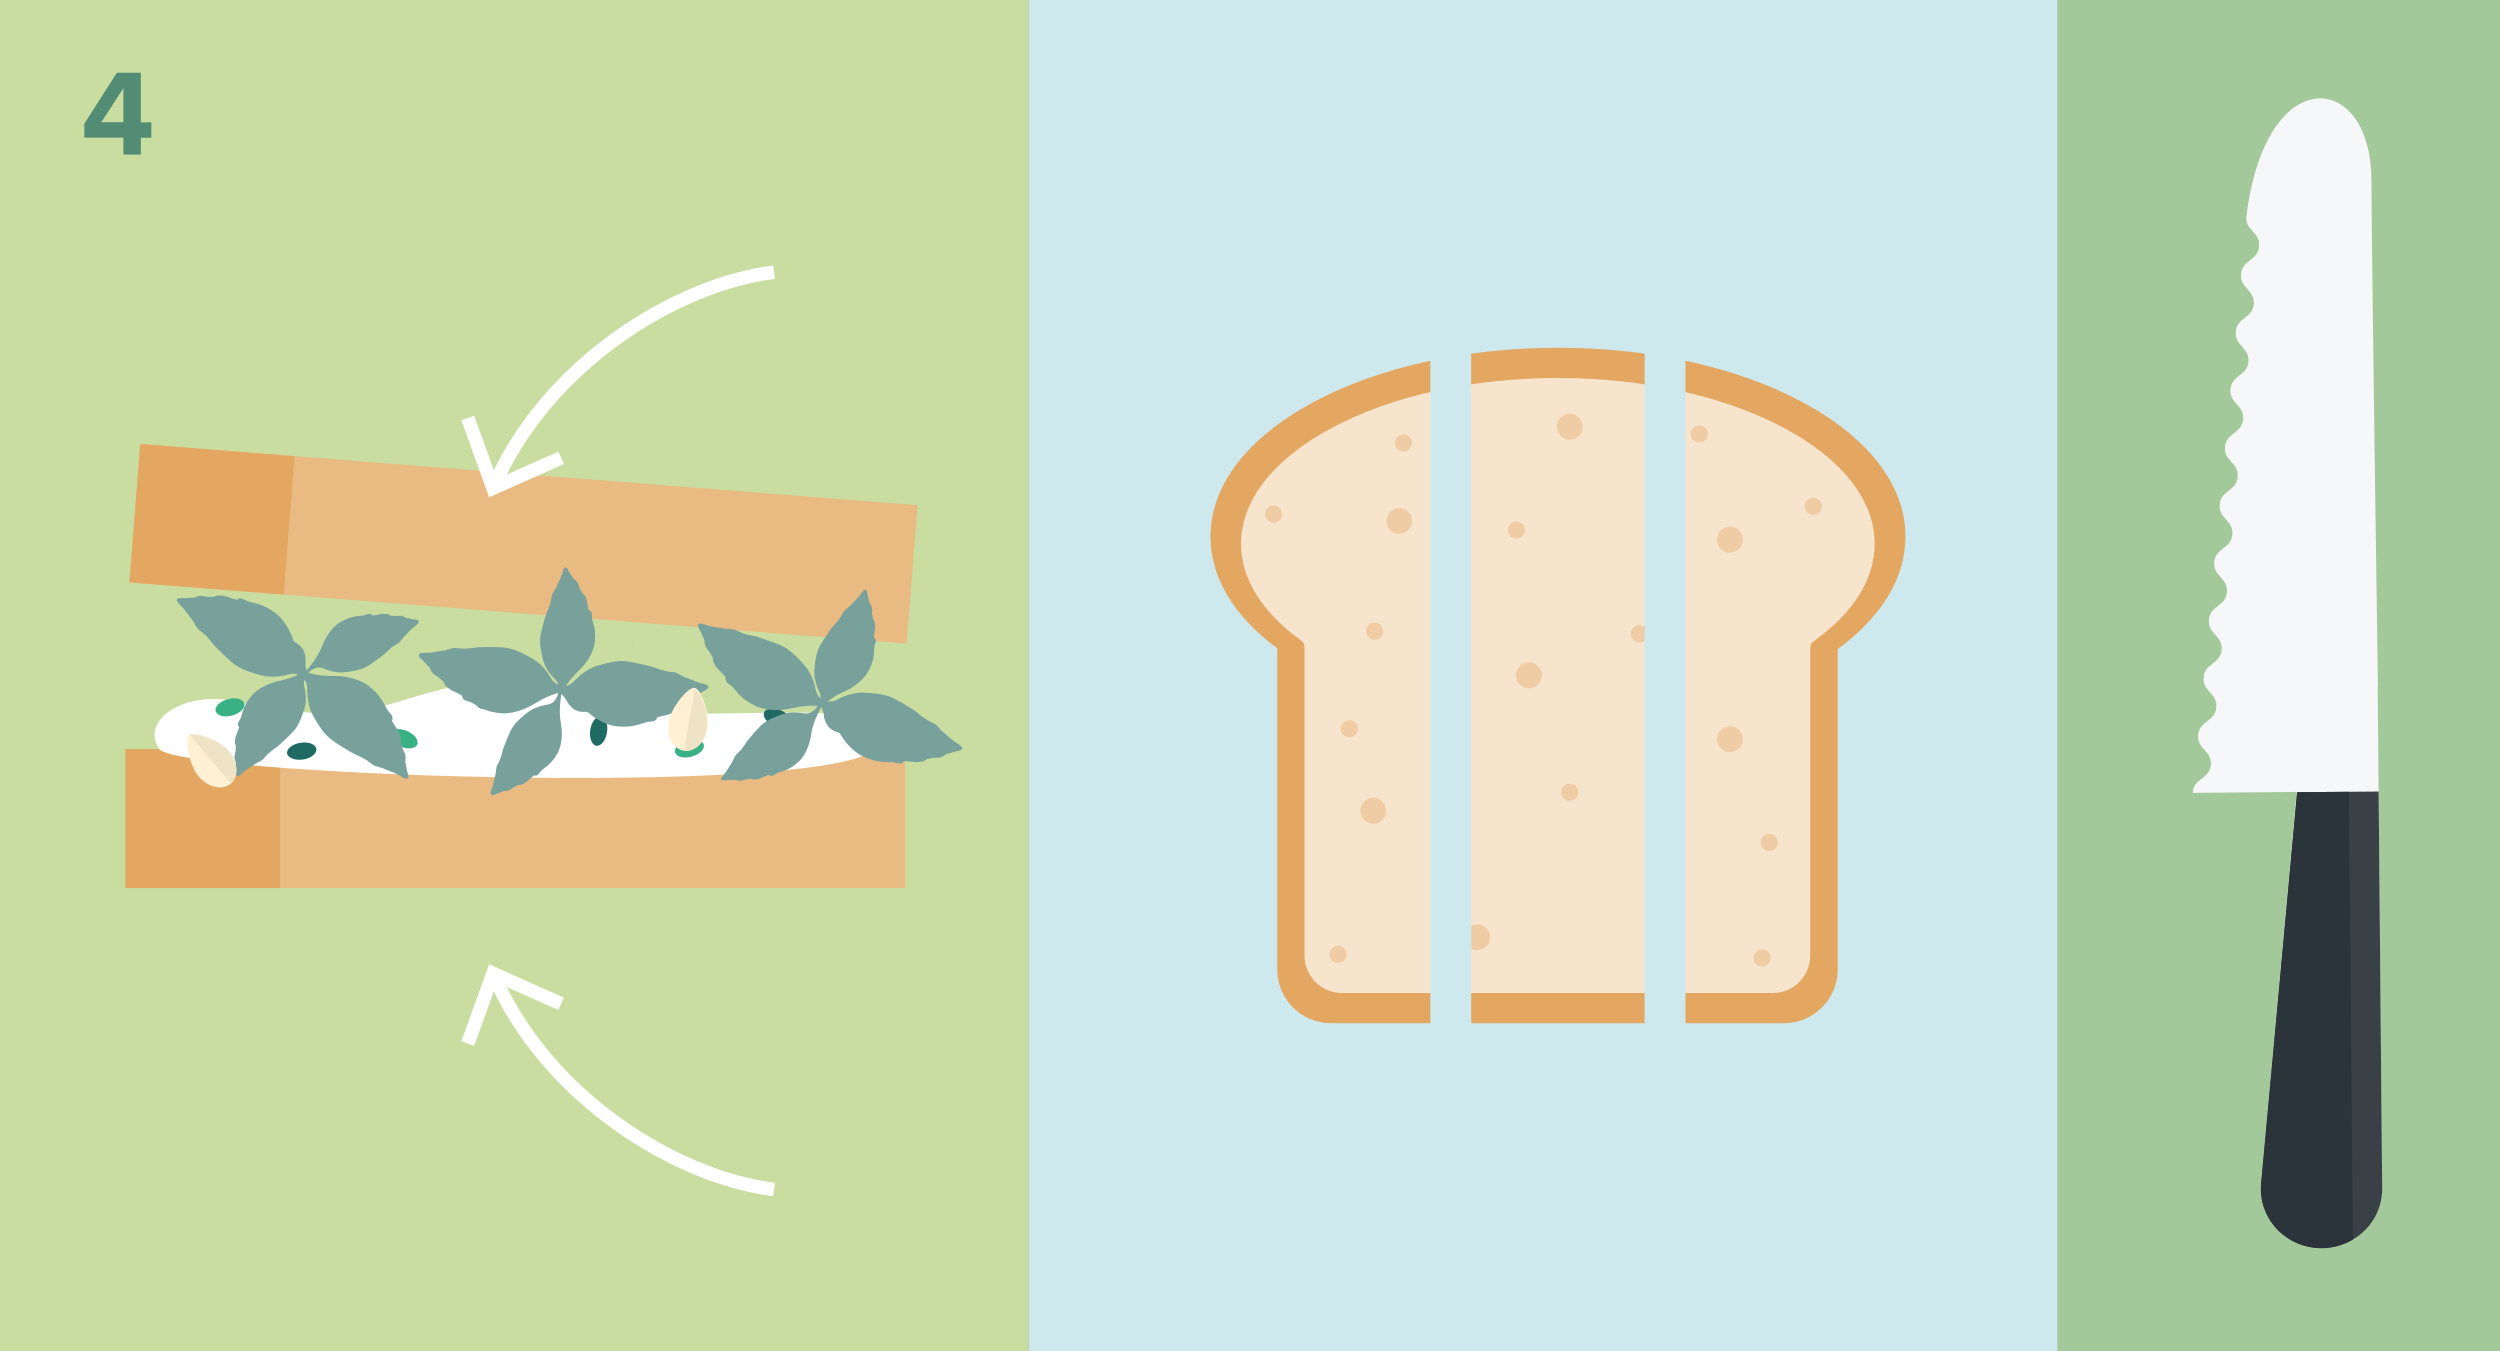 <?xml version="1.0" encoding="UTF-8"?> <svg xmlns="http://www.w3.org/2000/svg" id="Ebene_1" viewBox="0 0 183.54 99.21"><rect x="0" y="0" width="183.54" height="99.21" fill="#808080" stroke="none"/><defs><style> .cls-1 { fill: #39b184; } .cls-2 { fill: #e9ba82; } .cls-3 { fill: none; stroke: #cee9ee; stroke-miterlimit: 10; stroke-width: 3px; } .cls-4 { fill: #fff; } .cls-5 { fill: #f7e4cd; } .cls-6 { fill: #cee9ee; } .cls-7 { opacity: .7; } .cls-8 { fill: #394147; } .cls-9 { fill: #a3c99a; } .cls-10 { fill: #efcca4; } .cls-11 { fill: #2a343a; } .cls-12 { fill: #e6c398; } .cls-13 { fill: #fff0d4; } .cls-14 { fill: #79a19c; } .cls-15 { fill: #f6f7f8; } .cls-16 { fill: #1f6a63; } .cls-17 { fill: #e3a761; } .cls-18 { fill: #c8dd9f; } .cls-19 { fill: #efe3c5; } </style></defs><rect class="cls-18" width="75.53" height="99.21"></rect><rect class="cls-9" x="151.06" width="32.48" height="99.21"></rect><rect class="cls-6" x="75.53" width="75.53" height="99.21"></rect><g class="cls-7"><path class="cls-16" d="M9.06,11.34v-1.24h-2.87v-1.01l2.39-3.75h1.76v3.64h.77v1.13h-.77v1.24h-1.28ZM9.06,6.47l-1.62,2.5h1.62v-2.5Z"></path></g><rect class="cls-2" x="33.33" y="11.31" width="10.19" height="57.24" transform="translate(-4.39 75.1) rotate(-85.5)"></rect><rect class="cls-17" x="10.46" y="32.45" width="10.19" height="11.36" transform="translate(-23.67 50.64) rotate(-85.5)"></rect><rect class="cls-2" x="9.21" y="55" width="57.24" height="10.2"></rect><rect class="cls-17" x="9.21" y="55" width="11.36" height="10.2"></rect><path class="cls-4" d="M11.71,54.99c-1.42-1.98,1.56-4.25,5.39-3.54,3.83.71,7.23,1.56,11.9.14,4.68-1.42,8.07-2.51,14.03-.28,7.23,2.69,21.82-1.06,21.54,3.2-.28,4.25-51.44,2.47-52.86.49"></path><path class="cls-16" d="M43.33,53.61c.08-.59.43-1.05.77-1.02.34.03.55.54.47,1.14-.08.6-.43,1.05-.77,1.02-.34-.03-.55-.54-.47-1.14"></path><path class="cls-1" d="M29.43,54.82c-.56-.22-.92-.67-.8-.99.11-.32.66-.4,1.21-.18.56.22.92.67.8.99-.11.32-.66.4-1.21.18"></path><path class="cls-16" d="M22.29,55.75c-.59.1-1.13-.08-1.21-.42-.07-.33.35-.69.94-.79.59-.11,1.13.08,1.2.42.07.33-.35.69-.94.8"></path><path class="cls-16" d="M56.89,53.31c-.56-.22-.92-.67-.8-.99.11-.32.66-.4,1.21-.18.56.22.92.67.8.99-.11.32-.66.4-1.21.18"></path><path class="cls-16" d="M36.21,52c-.58.17-1.13.04-1.24-.29-.11-.32.27-.72.85-.89.58-.17,1.13-.04,1.24.29.11.32-.27.72-.85.89"></path><path class="cls-1" d="M38.67,56.02c-.55-.23-.9-.68-.78-1.01.12-.32.67-.39,1.22-.16.55.23.9.68.78,1.01-.12.32-.67.39-1.22.16"></path><path class="cls-1" d="M17.08,52.52c-.58.17-1.13.04-1.24-.29-.11-.32.27-.72.85-.89.58-.17,1.13-.04,1.24.29.11.32-.27.72-.85.89"></path><path class="cls-1" d="M50.81,55.54c-.58.17-1.13.04-1.24-.29-.11-.32.27-.72.85-.89.58-.17,1.13-.04,1.24.29.11.32-.27.72-.85.89"></path><path class="cls-4" d="M36.66,36.03l-.92-.39c3.97-9.32,13.8-15.28,21.03-16.15l.12.99c-6.96.84-16.41,6.57-20.23,15.55Z"></path><polygon class="cls-4" points="35.91 36.51 33.87 30.86 34.81 30.52 36.49 35.16 40.99 33.15 41.4 34.07 35.91 36.51"></polygon><path class="cls-4" d="M56.77,87.82c-7.23-.87-17.06-6.83-21.03-16.15l.92-.39c3.82,8.98,13.28,14.71,20.23,15.55l-.12.99Z"></path><polygon class="cls-4" points="34.81 76.78 33.87 76.44 35.91 70.8 41.4 73.24 40.99 74.15 36.49 72.15 34.81 76.78"></polygon><path class="cls-17" d="M132.29,29.5c-4.79-2.56-11.16-3.97-17.91-3.97s-13.12,1.41-17.91,3.97c-4.9,2.62-7.6,6.13-7.6,9.9,0,2.99,1.69,5.82,4.9,8.2v23.57c0,2.18,1.77,3.95,3.95,3.95h33.25c2.18,0,3.95-1.77,3.95-3.95v-23.52c3.25-2.39,4.97-5.24,4.97-8.25,0-3.77-2.7-7.28-7.6-9.9"></path><path class="cls-5" d="M137.63,39.93c0,2.59-1.56,5.08-4.52,7.18-.13.1-.21.25-.21.41v22.63c0,1.52-1.23,2.75-2.75,2.75h-31.63c-1.52,0-2.75-1.23-2.75-2.75v-22.68c0-.16-.08-.31-.21-.41-2.91-2.1-4.45-4.57-4.45-7.14,0-3.19,2.38-6.22,6.69-8.52,4.41-2.36,10.3-3.65,16.57-3.65s12.15,1.3,16.57,3.65c4.32,2.3,6.69,5.33,6.69,8.52"></path><path class="cls-10" d="M102.73,39.2c-.06,0-.12,0-.19-.02s-.12-.03-.18-.05c-.06-.02-.11-.05-.16-.09-.05-.04-.1-.08-.14-.12-.04-.04-.08-.09-.12-.14-.04-.05-.06-.11-.09-.16-.02-.06-.04-.12-.05-.18-.01-.06-.02-.12-.02-.18s0-.12.02-.19c.01-.06.03-.12.05-.18.02-.06.05-.11.09-.16.03-.05.07-.1.12-.14.04-.04.09-.08.14-.12.05-.03.11-.06.16-.09.06-.02.12-.04.18-.06.31-.06.64.04.86.26.04.04.08.09.12.14.03.05.06.11.09.16.02.06.04.12.05.18.01.06.02.12.02.19s0,.12-.02.18c-.01.06-.03.12-.05.18-.02.06-.05.11-.09.16s-.08.1-.12.14c-.18.18-.42.28-.67.28"></path><path class="cls-10" d="M122.05,66.78c-.25,0-.5-.1-.67-.28-.18-.18-.28-.42-.28-.67s.1-.5.28-.67c.18-.18.42-.28.67-.28s.5.1.67.28c.04.04.08.09.12.15s.06.11.09.16c.02.06.04.12.05.18.01.06.02.12.02.19s0,.12-.02.18c-.01.06-.03.12-.05.18-.02.06-.05.11-.09.16s-.08.1-.12.14c-.18.18-.42.28-.67.28"></path><path class="cls-10" d="M100.82,60.48c-.06,0-.12,0-.19-.02-.06-.01-.12-.03-.18-.05-.06-.02-.11-.05-.16-.09s-.1-.07-.14-.12c-.04-.04-.08-.09-.12-.14-.03-.05-.06-.11-.09-.16-.02-.06-.04-.12-.05-.18-.01-.06-.02-.12-.02-.19s0-.12.02-.19c.01-.06.03-.12.05-.18.02-.06.05-.11.09-.17.04-.05.08-.1.12-.14.04-.04.09-.08.14-.12.05-.04.11-.06.16-.09.06-.02.12-.04.18-.06.12-.02.25-.02.37,0,.06.01.12.03.18.06.06.02.11.05.16.09.05.03.1.07.14.12.04.04.08.09.12.14.03.05.06.11.09.17.02.06.04.12.05.18.01.06.02.12.02.19s0,.12-.02.19c-.01.06-.03.12-.05.18-.02.06-.05.11-.09.16-.03.05-.07.1-.12.14-.04.04-.09.08-.14.12-.05.04-.11.06-.16.09-.06.02-.12.04-.18.05-.06.01-.12.02-.18.02"></path><path class="cls-10" d="M112.26,50.53c-.06,0-.12,0-.19-.02s-.12-.03-.18-.05c-.06-.02-.11-.05-.17-.09-.05-.04-.1-.08-.14-.12-.04-.04-.08-.09-.12-.14s-.06-.11-.09-.16c-.02-.06-.04-.12-.05-.18-.01-.06-.02-.12-.02-.19s0-.12.02-.19c.01-.06.03-.12.05-.18.02-.06.05-.11.09-.16.03-.05.08-.1.12-.14.04-.04.09-.08.14-.12.05-.03.11-.06.17-.09.06-.02.12-.04.18-.06.12-.02.25-.02.37,0,.06.01.12.03.18.06.06.02.11.05.16.09.05.04.1.08.14.12.04.04.08.09.12.14.03.05.06.11.09.16.02.06.04.12.05.18.01.06.02.12.02.19s0,.12-.02.19c-.01.06-.03.12-.05.18-.02.06-.05.11-.09.16s-.07.1-.12.14c-.04.04-.09.08-.14.12-.05.03-.11.06-.16.09-.06.02-.12.04-.18.05-.06.01-.12.02-.19.02"></path><path class="cls-10" d="M127.02,55.22c-.06,0-.12,0-.19-.02s-.12-.03-.18-.05c-.06-.02-.11-.05-.17-.09-.05-.04-.1-.08-.14-.12-.04-.04-.08-.09-.12-.14s-.06-.11-.09-.16c-.02-.06-.04-.12-.05-.18-.01-.06-.02-.12-.02-.19s0-.12.02-.19c.01-.06.03-.12.05-.18.02-.06.05-.11.09-.16.03-.05.08-.1.12-.14.04-.04.09-.08.14-.12.05-.03.11-.06.17-.09.06-.02.12-.04.18-.06.12-.02.25-.02.37,0,.06.01.12.03.18.06.06.02.11.05.16.09.05.04.1.08.14.12.04.04.08.09.12.14.03.05.06.11.09.16.02.06.04.12.05.18.01.06.02.12.02.19s0,.12-.02.19c-.01.06-.03.12-.05.18-.02.06-.05.11-.09.16s-.07.1-.12.14c-.04.04-.09.08-.14.12-.05.03-.11.06-.16.09-.06.02-.12.04-.18.05-.06.01-.12.02-.19.02"></path><path class="cls-10" d="M127.02,40.58c-.06,0-.12,0-.19-.02-.06-.01-.12-.03-.18-.05-.06-.02-.11-.05-.17-.09-.05-.03-.1-.07-.14-.12-.04-.05-.08-.09-.12-.14s-.06-.11-.09-.17c-.02-.06-.04-.12-.05-.18-.01-.06-.02-.12-.02-.19s0-.12.02-.19c.01-.06.03-.12.05-.18.02-.06.05-.11.09-.16.03-.05.08-.1.12-.15.04-.04.09-.08.14-.12s.11-.06.17-.09c.06-.02.12-.04.18-.05.12-.02.25-.02.37,0,.06.01.12.03.18.05.06.02.11.05.16.09.05.04.1.07.14.12.04.04.08.09.12.15.04.05.06.11.09.16.02.06.04.12.05.18.01.06.02.12.02.19,0,.25-.1.5-.28.67-.04.04-.09.08-.14.12-.05.04-.11.07-.16.09-.06.02-.12.04-.18.05-.06.01-.12.02-.19.02"></path><path class="cls-10" d="M115.25,32.29c-.06,0-.12,0-.19-.02-.06-.01-.12-.03-.18-.05-.06-.02-.11-.05-.16-.09-.05-.04-.1-.07-.14-.12-.04-.04-.08-.09-.12-.14-.03-.05-.06-.11-.09-.16-.02-.06-.04-.12-.05-.18-.01-.06-.02-.12-.02-.19s0-.12.02-.19c.01-.06.03-.12.05-.18.02-.06.05-.11.09-.17.04-.05.08-.1.12-.14.04-.04.09-.08.14-.12.05-.04.11-.06.16-.09.06-.02.12-.04.18-.06.12-.02.25-.02.37,0,.06.01.12.03.18.06.06.02.11.05.16.09.05.03.1.07.14.12.04.04.08.09.12.14.03.05.06.11.09.17.02.06.04.12.05.18.01.06.02.12.02.19s0,.12-.02.19c-.01.06-.03.12-.05.18-.02.06-.05.11-.09.16-.04.05-.08.1-.12.14-.04.04-.09.08-.14.12-.05.03-.11.06-.16.09-.06.02-.12.04-.18.05-.06.01-.12.02-.19.02"></path><path class="cls-10" d="M108.45,69.76c-.06,0-.12,0-.19-.02-.06-.01-.12-.03-.18-.05-.06-.02-.11-.05-.16-.09-.05-.04-.1-.08-.14-.12-.04-.04-.08-.09-.12-.14s-.06-.11-.09-.16c-.02-.06-.04-.12-.05-.18-.01-.06-.02-.12-.02-.19s0-.12.02-.19c.01-.06.03-.12.05-.18.02-.06.05-.11.09-.16.03-.05.08-.1.12-.14s.09-.08.14-.12c.05-.03.11-.06.16-.09.06-.02.12-.04.18-.05.31-.06.64.04.86.26.04.04.08.09.12.14.03.05.06.11.09.16.02.06.04.12.05.18.01.06.02.12.02.19s0,.12-.02.19c-.01.06-.03.12-.05.18-.02.06-.05.11-.09.16-.04.05-.08.1-.12.14-.18.18-.42.28-.67.28"></path><path class="cls-10" d="M115.87,58.16c0,.35-.28.63-.63.63s-.63-.28-.63-.63.28-.63.63-.63.63.28.63.63"></path><path class="cls-10" d="M120.99,46.53c0,.35-.28.63-.63.63s-.63-.28-.63-.63.28-.63.63-.63.63.28.63.63"></path><path class="cls-10" d="M111.96,38.91c0,.35-.28.63-.63.63s-.63-.28-.63-.63.28-.63.63-.63.63.28.63.63"></path><path class="cls-10" d="M133.76,37.17c0,.35-.28.63-.63.63s-.63-.28-.63-.63.28-.63.63-.63.63.28.63.63"></path><path class="cls-10" d="M125.38,31.86c0,.35-.28.63-.63.63s-.63-.28-.63-.63.28-.63.63-.63.63.28.63.63"></path><path class="cls-10" d="M103.67,32.52c0,.35-.28.63-.63.63s-.63-.28-.63-.63.28-.63.63-.63.63.28.63.63"></path><path class="cls-10" d="M94.13,37.75c0,.35-.28.63-.63.63s-.63-.28-.63-.63.28-.63.63-.63.63.28.63.63"></path><path class="cls-10" d="M99.69,53.5c0,.35-.28.63-.63.63s-.63-.28-.63-.63.28-.63.63-.63.63.28.63.63"></path><path class="cls-10" d="M98.86,70.07c0,.35-.28.63-.63.63s-.63-.28-.63-.63.28-.63.63-.63.63.28.63.63"></path><path class="cls-10" d="M129.99,70.33c0,.35-.28.63-.63.63s-.63-.28-.63-.63.28-.63.63-.63.63.28.63.63"></path><path class="cls-10" d="M101.55,46.33c0,.35-.28.63-.63.63s-.63-.28-.63-.63.28-.63.63-.63.63.28.63.63"></path><path class="cls-10" d="M130.52,61.85c0,.35-.28.63-.63.63s-.63-.28-.63-.63.28-.63.63-.63.63.28.63.63"></path><line class="cls-3" x1="106.51" y1="18.14" x2="106.51" y2="87.31"></line><line class="cls-3" x1="122.24" y1="18.14" x2="122.24" y2="87.31"></line><path class="cls-15" d="M174.56,50.46l.32,36.79c.02,2.4-1.95,4.36-4.41,4.38-2.64.02-4.72-2.19-4.46-4.76l2.61-28.73c-2.23.02-7.64.07-7.64.07.03-1.06,1.23-.99,1.33-2.04.1-1.06-1.03-1.16-.93-2.22.1-1.06,1.23-.95,1.33-2.01s-1.03-1.16-.93-2.22c.1-1.06,1.23-.95,1.32-2.01.1-1.06-1.03-1.16-.93-2.22.1-1.06,1.23-.95,1.32-2.01.1-1.06-1.03-1.16-.93-2.22.1-1.06,1.23-.95,1.33-2.01.1-1.06-1.03-1.16-.93-2.22.1-1.06,1.23-.95,1.32-2.01.1-1.06-1.03-1.16-.93-2.22.1-1.06,1.23-.95,1.33-2.01.1-1.06-1.03-1.16-.93-2.22.1-1.06,1.23-.95,1.32-2.01.1-1.06-1.03-1.16-.93-2.22.1-1.06,1.23-.95,1.32-2.01.1-1.06-1.03-1.16-.93-2.22.1-1.06,1.23-.96,1.32-2.02.1-1.06-1.05-1.18-.93-2.24v.05c1.39-11.45,9.12-10.72,9.18-2.76.07,9.98.48,37.31.48,37.31"></path><path class="cls-8" d="M166.01,86.87l2.64-28.71,3.81-.03,2.17-.02.26,29.15c.01,1.59-.85,2.98-2.14,3.74-.66.39-1.44.63-2.27.63-2.64.02-4.72-2.19-4.46-4.76"></path><path class="cls-11" d="M168.64,58.16l3.81-.03.29,32.87c-.66.39-1.44.63-2.27.64-2.48.02-4.47-1.93-4.49-4.3,0-.15,0-.31.02-.46l2.64-28.71Z"></path><path class="cls-14" d="M24.36,46.19s0,0,0,0c0,0,0,0,0,0M24.47,46.08s0,0,0,0c0,0,0,0,0,0M26.36,49.93s0,0,.01,0c0,0,0,0-.01,0M26.18,49.86s0,0,0,0c0,0,0,0,0,0M19.16,50.48s0,0,0,0c0,0,0,0,0,0M19.03,50.57s0,0,0,0c0,0,0,0,0,0M20.83,45.64s0,0,0,0c0,0,0,0,0,0M20.94,45.79s0,0,0,0c0,0,0,0,0,0M21.61,47.12s0,0,0,0c0,0,0,0,0,0M22.38,48.06s0,.01,0,.02c0,0,0-.01,0-.02M22.35,47.93s0,.02,0,.03c0-.01,0-.02,0-.03M22.31,47.81s0,.02,0,.03c0,0,0-.02,0-.03M30.71,45.55h0s0,0,0,0c-.07-.05-.19-.07-.27-.07-.1,0-.19-.02-.29-.05-.07-.02-.15-.03-.23-.04-.11-.01-.17-.05-.24-.09-.05-.03-.11-.06-.19-.08-.08-.02-.18-.01-.29,0-.1,0-.19.02-.26,0-.04,0-.08-.01-.12-.01-.04,0-.09,0-.13-.01-.04-.01-.07-.03-.1-.05-.03-.02-.07-.05-.12-.06-.28-.06-.5-.01-.73.04-.12.02-.24.05-.38.06-.03,0-.03,0-.04-.03-.02-.03-.04-.07-.17-.09-.08-.01-.19.03-.29.06-.08.03-.15.05-.21.06-.7.06-1.01.13-1.61.45-.28.15-.57.41-.82.75-.21.28-.39.6-.52.92,0,.02-.01.04-.02.06,0,.02-.02.05-.03.07-.19.47-.47.95-.83,1.39l-.27.34-.06.03c-.04-.15-.06-.31-.06-.45,0,0,0,0,0-.01,0-.04,0-.09,0-.13,0-.02,0-.03,0-.05,0,0,0-.01,0-.02,0,0,0-.02,0-.03,0-.15,0-.31-.04-.46-.04-.18-.11-.33-.19-.44-.18-.23-.29-.32-.56-.47-.02-.01-.05-.04-.07-.06,0,0-.02-.02-.02-.02-.11-.34-.25-.68-.43-.98-.26-.47-.58-.84-.91-1.08-.7-.5-1.08-.64-1.95-.83-.08-.02-.16-.06-.25-.11-.12-.06-.25-.13-.35-.13-.17,0-.21.05-.23.08-.02.02-.03.03-.06.02-.18-.04-.33-.09-.47-.14-.28-.1-.55-.19-.92-.17-.07,0-.12.03-.17.05-.04.02-.08.04-.14.05-.06,0-.11,0-.17,0-.05,0-.1-.01-.16,0-.09,0-.21-.02-.33-.04-.13-.03-.27-.05-.36-.04-.11.02-.18.05-.26.08-.09.04-.18.07-.32.07-.1,0-.2,0-.29.01-.12.01-.24.02-.37.01-.11-.01-.26,0-.35.04,0,0,0,0,0,0h0c-.07.03-.1.09-.06.18.08.18.3.34.47.54.25.29.4.55.64.84.14.18.3.56.47.71.18.16.4.28.56.47.07.09.19.2.27.3.19.24.3.4.53.62.26.26.58.56.85.81.23.21.41.36.67.52.48.28,1.06.46,1.6.61.62.17,1.08.16,1.71.06.37-.06.58-.2.96-.13.05.01.11.03.16.05-.41.19-.84.34-1.25.43-.03,0-.05.01-.08.02-.02,0-.04,0-.07.01-.36.08-.75.21-1.08.38-.41.21-.73.45-.95.72-.45.56-.58.87-.77,1.58-.02.06-.06.13-.1.2-.06.1-.12.2-.12.29,0,.14.04.17.06.19.02.01.03.02.02.05-.04.14-.09.27-.14.39-.09.23-.18.45-.17.74,0,.06.02.1.04.14.02.03.03.07.04.12,0,.05,0,.09-.01.14,0,.04-.01.08-.01.13,0,.07-.02.17-.05.27-.03.11-.05.22-.04.3.01.09.04.15.06.21.03.08.06.15.05.26,0,.08,0,.16,0,.24,0,.1.01.2,0,.3-.01.09-.01.21.03.29,0,0,0,0,0,0,0,0,0,0,0,0,.02.05.07.08.15.05.15-.06.3-.24.47-.37.26-.2.48-.31.74-.51.15-.11.49-.23.62-.37.14-.14.25-.32.42-.45.08-.06.18-.15.26-.21.21-.15.35-.24.54-.42.23-.21.5-.46.72-.68.18-.18.32-.32.47-.53.26-.38.42-.85.57-1.29.17-.5.17-.88.1-1.4-.04-.3-.15-.48-.08-.79,0-.02.01-.04.02-.06.04.05.08.11.1.16.17.35.08.59.12.96.06.64.16,1.09.48,1.64.28.49.59,1.01.99,1.39.22.21.42.35.67.52.31.21.68.43,1,.62.27.16.45.23.73.36.11.05.25.14.36.19.22.11.39.29.59.42.19.13.6.18.81.28.35.16.64.24.98.41.23.11.45.29.64.32.1.02.14-.03.15-.1h0s0,0,0,0c.02-.1-.01-.25-.05-.35-.04-.12-.06-.24-.08-.36-.02-.09-.03-.19-.06-.29-.04-.13-.03-.23-.01-.32.01-.08.02-.16,0-.27-.01-.1-.07-.22-.13-.34-.05-.11-.11-.22-.12-.31,0-.05-.03-.1-.05-.15-.02-.05-.04-.1-.05-.16,0-.06,0-.1.01-.15.01-.05.02-.1,0-.17-.07-.36-.22-.6-.39-.85-.09-.13-.17-.26-.26-.42-.01-.03,0-.04,0-.06.02-.03.06-.08.02-.25-.02-.1-.12-.21-.21-.31-.07-.08-.13-.15-.17-.22-.4-.79-.63-1.13-1.29-1.68-.31-.26-.75-.47-1.27-.61-.43-.12-.9-.18-1.33-.17-.03,0-.05,0-.08,0-.03,0-.06,0-.1,0-.54,0-1.12-.07-1.7-.22.05-.06.11-.12.16-.18.18-.11.37-.21.55-.22.31-.02.46.11.74.2.48.14.84.2,1.34.13.44-.06.91-.14,1.31-.31.22-.1.38-.2.57-.34.24-.17.51-.37.75-.55.2-.15.3-.26.48-.43.07-.07.17-.14.24-.2.14-.13.33-.2.48-.31.15-.1.31-.39.44-.51.22-.2.36-.39.59-.59.15-.13.34-.24.42-.37.04-.07.02-.11-.03-.14"></path><path class="cls-14" d="M59.11,55.27s0,0,0,0c0,0,0,0,0,0M59.04,55.41s0,0,0,0c0,0,0,0,0,0M56.36,52.06s0,0-.01,0c0,0,0,0,.01,0M56.54,52.08s0,0,0,0c0,0,0,0,0,0M63.26,49.96s0,0,0,0c0,0,0,0,0,0M63.37,49.85s0,0,0,0c0,0,0,0,0,0M62.68,55.05s0,0,0,0c0,0,0,0,0,0M62.54,54.93s0,0,0,0c0,0,0,0,0,0M61.6,53.78s0,0,0,0c0,0,0,0,0,0M60.64,53.02s0-.01,0-.02c0,0,0,.01,0,.02M60.7,53.14s-.01-.02-.01-.03c0,.01,0,.02.01.03M60.77,53.25s0-.02-.01-.02c0,0,.01.02.01.02M53.06,57.28h0s0,0,0,0c.07.03.19.02.28,0,.1-.02.19-.02.29-.02.08,0,.15,0,.23,0,.11-.01.18,0,.25.03.06.02.12.04.21.04.08,0,.18-.03.28-.06.09-.03.19-.06.26-.06.04,0,.08,0,.12-.02.04,0,.09-.02.13-.02.05,0,.08.02.11.03.04.01.08.03.13.03.29,0,.49-.1.71-.19.11-.05.23-.1.36-.15.02,0,.03,0,.05.02.02.02.06.06.19.05.08,0,.18-.07.27-.12.07-.04.13-.09.19-.1.67-.21.96-.34,1.47-.78.24-.21.47-.52.64-.91.14-.32.25-.67.31-1.01,0-.02,0-.04,0-.06,0-.02,0-.05.01-.08.08-.5.26-1.03.51-1.53l.19-.39.05-.04c.07.14.12.29.16.43,0,0,0,0,0,.01.01.04.02.09.03.13,0,.02,0,.03,0,.05,0,0,0,.01,0,.02,0,0,0,.02,0,.03.03.15.07.3.14.44.08.17.18.3.28.39.22.19.35.25.64.34.03,0,.05.02.08.04,0,0,.02.01.03.02.18.31.39.61.63.87.36.4.75.69,1.12.85.79.34,1.19.39,2.08.39.08,0,.17.02.27.05.13.04.27.07.37.05.16-.04.19-.09.21-.13.01-.02.02-.04.05-.04.18,0,.34.02.49.04.3.03.58.07.93-.04.07-.02.11-.05.15-.08.04-.03.07-.06.13-.08.05-.02.11-.02.17-.03.05,0,.1-.01.15-.03.09-.03.21-.03.33-.03.13,0,.27,0,.36-.04.1-.04.17-.09.23-.13.08-.06.16-.11.29-.14.1-.02.19-.05.28-.08.11-.04.23-.07.36-.09.11-.01.26-.05.33-.12,0,0,0,0,0,0h0c.06-.05.08-.11.02-.19-.11-.16-.37-.27-.57-.42-.31-.23-.51-.45-.81-.68-.18-.14-.41-.48-.61-.6-.21-.12-.45-.19-.64-.34-.09-.07-.23-.15-.33-.23-.24-.2-.38-.32-.65-.49-.31-.2-.68-.42-1.01-.61-.27-.15-.48-.27-.76-.36-.52-.17-1.13-.22-1.69-.25-.64-.04-1.09.08-1.68.31-.35.14-.52.32-.91.33-.05,0-.11,0-.17-.01.36-.28.74-.51,1.12-.68.03-.01.05-.02.08-.03.02,0,.04-.02.06-.03.34-.15.68-.37.97-.61.35-.29.62-.6.77-.91.32-.64.38-.97.41-1.7,0-.06.03-.14.05-.22.04-.11.07-.22.05-.3-.03-.13-.07-.16-.1-.17-.02,0-.03-.02-.03-.04,0-.15.03-.28.05-.4.04-.24.08-.48,0-.76-.01-.05-.04-.09-.07-.12-.02-.03-.05-.06-.06-.11-.01-.04-.02-.09-.02-.14,0-.04,0-.09-.02-.13-.02-.07-.02-.17-.01-.27,0-.11,0-.22-.02-.3-.03-.08-.07-.14-.1-.19-.05-.07-.09-.13-.1-.24-.01-.08-.03-.16-.06-.23-.03-.09-.05-.19-.06-.29,0-.09-.03-.21-.09-.27,0,0,0,0,0,0-.04-.05-.09-.07-.16-.02-.14.09-.24.3-.38.46-.21.25-.4.41-.61.65-.13.14-.43.33-.53.49-.11.17-.18.37-.31.52-.06.07-.14.19-.21.26-.18.2-.29.31-.44.53-.18.26-.39.55-.55.82-.14.22-.25.39-.34.62-.17.43-.23.92-.27,1.38-.05.53.03.9.2,1.39.1.29.25.43.25.75,0,.02,0,.04,0,.07-.05-.04-.1-.09-.14-.14-.24-.31-.21-.56-.32-.91-.2-.61-.39-1.02-.83-1.5-.38-.41-.8-.85-1.27-1.15-.26-.16-.48-.25-.77-.36-.35-.13-.76-.27-1.11-.39-.3-.1-.49-.13-.79-.19-.12-.02-.28-.08-.39-.11-.24-.06-.45-.2-.67-.28-.21-.08-.63-.05-.85-.1-.37-.08-.67-.1-1.04-.19-.25-.06-.5-.19-.69-.17-.1,0-.13.06-.13.13h0s0,0,0,0c0,.1.06.24.12.33.07.11.11.22.16.33.03.09.07.18.12.27.07.12.07.22.08.31,0,.08.01.16.05.26.03.09.12.2.2.31.08.1.15.19.19.28.02.05.05.09.08.14.03.05.06.09.08.15.02.05.02.1.02.15,0,.05,0,.11.03.17.14.34.35.53.56.74.11.11.23.22.34.36.02.02.02.04,0,.06-.02.04-.04.1.03.24.05.1.16.18.27.26.08.06.16.12.21.17.56.69.86.97,1.62,1.36.36.19.84.3,1.37.32.44.02.91-.02,1.34-.12.03,0,.05-.01.08-.02.03,0,.06-.01.1-.02.53-.12,1.11-.17,1.71-.15-.04.07-.08.14-.11.21-.16.14-.32.28-.49.33-.3.08-.47-.01-.76-.03-.5-.04-.86-.02-1.34.16-.41.16-.86.33-1.21.59-.19.14-.32.28-.49.46-.2.21-.42.47-.61.7-.16.19-.24.32-.37.52-.05.08-.14.18-.19.25-.11.16-.27.27-.4.41-.12.13-.22.44-.32.59-.17.25-.27.46-.45.71-.12.16-.28.31-.33.45-.02.07,0,.11.06.13"></path><path class="cls-14" d="M41.2,54.52s0,0,0,0c0,0,0,0,0,0M41.18,54.67s0,0,0,0c0,0,0,0,0,0M37.55,52.38s0,0-.01,0c0,0,0,0,.01,0M37.73,52.35s0,0,0,0c0,0,0,0,0,0M43.4,48.15s0,0,0,0c0,0,0,0,0,0M43.47,48.01s0,0,0,0c0,0,0,0,0,0M44.5,53.15s0,0-.01,0c0,0,0,0,.01,0M44.33,53.08s0,0,0,0c0,0,0,0,0,0M43.07,52.3s0,0-.01,0c0,0,0,0,.01,0M41.92,51.9s0,0-.01-.01c0,0,0,0,.01.01M42.01,51.99s-.02-.02-.02-.02c0,0,.02.02.02.02M42.11,52.07s-.02-.01-.02-.02c0,0,.01.01.02.02M36.13,58.39h0s0,0,0,0c.08,0,.19-.04.26-.08.09-.05.18-.08.27-.11.07-.02.14-.05.21-.08.1-.05.17-.05.25-.05.06,0,.13,0,.21-.03.07-.02.16-.08.25-.15.08-.06.16-.11.23-.14.04-.01.07-.04.11-.06.04-.02.08-.05.12-.06.04-.01.08-.01.12-.01.04,0,.08,0,.13-.02.27-.1.43-.25.61-.41.09-.08.18-.17.29-.26.02-.02.03-.01.05,0,.03.01.07.04.19-.02.08-.03.15-.12.21-.21.05-.06.1-.12.14-.16.56-.41.79-.64,1.14-1.22.16-.28.27-.65.31-1.07.03-.35.02-.72-.04-1.06,0-.02,0-.04-.01-.06,0-.02-.01-.05-.01-.08-.09-.5-.09-1.05-.02-1.61l.05-.43.03-.05c.11.11.21.23.29.35,0,0,0,0,0,0,.02.04.05.07.07.11,0,.01.02.03.02.04,0,0,0,.01.01.02,0,0,0,.02.01.02.07.13.17.26.27.37.13.13.26.23.39.28.27.11.41.12.72.11.03,0,.06,0,.09.01.01,0,.02,0,.03,0,.27.23.57.45.88.62.47.26.93.41,1.34.44.86.06,1.26-.02,2.09-.31.07-.02.17-.03.27-.04.14,0,.28-.02.37-.08.14-.09.15-.15.16-.19,0-.02,0-.04.04-.05.17-.06.33-.09.48-.12.29-.07.57-.13.87-.34.06-.04.09-.08.11-.13.02-.04.05-.08.09-.11.04-.04.1-.06.15-.08.05-.02.1-.04.14-.08.07-.05.19-.1.3-.14.13-.05.26-.09.33-.16.08-.07.13-.14.18-.2.06-.08.12-.15.23-.22.09-.05.17-.11.24-.17.1-.07.2-.14.31-.2.1-.05.23-.13.27-.22,0,0,0,0,0,0h0c.04-.06.04-.13-.04-.18-.16-.11-.44-.13-.68-.21-.36-.12-.63-.26-.99-.39-.22-.08-.55-.32-.77-.36-.24-.04-.49-.03-.72-.11-.11-.04-.27-.07-.39-.11-.29-.11-.47-.18-.77-.25-.36-.08-.78-.18-1.15-.25-.3-.06-.54-.1-.84-.1-.55,0-1.14.16-1.68.32-.62.18-1,.43-1.49.85-.28.24-.39.47-.75.61-.05.02-.1.03-.16.04.25-.38.54-.73.84-1.01.02-.02.04-.04.06-.06.02-.01.03-.03.05-.05.27-.26.53-.57.72-.89.24-.39.39-.77.43-1.11.09-.71.04-1.04-.17-1.74-.02-.06-.02-.14-.02-.23,0-.11,0-.23-.05-.31-.07-.12-.12-.13-.15-.13-.02,0-.04,0-.04-.03-.04-.14-.06-.27-.08-.4-.04-.24-.08-.48-.24-.72-.03-.05-.07-.07-.1-.1-.03-.02-.06-.04-.09-.08-.03-.04-.05-.08-.06-.12-.02-.04-.03-.08-.06-.12-.04-.06-.07-.16-.1-.25-.03-.1-.07-.21-.12-.28-.06-.07-.11-.11-.16-.15-.07-.05-.13-.1-.18-.2-.04-.07-.08-.14-.13-.2-.06-.08-.11-.16-.15-.26-.04-.08-.1-.19-.17-.23,0,0,0,0,0,0-.05-.03-.11-.03-.15.03-.1.13-.13.36-.21.56-.11.3-.25.52-.37.82-.07.18-.29.45-.34.64-.05.2-.05.41-.12.6-.04.09-.07.22-.11.32-.1.24-.17.39-.25.64-.09.3-.18.65-.26.95-.06.25-.11.45-.12.7-.02.46.09.95.19,1.4.12.52.32.84.65,1.24.19.24.38.33.48.63,0,.02.01.04.02.06-.06-.02-.12-.05-.17-.09-.33-.21-.38-.46-.6-.76-.38-.51-.7-.84-1.27-1.15-.49-.27-1.03-.55-1.57-.67-.3-.07-.54-.08-.84-.09-.37-.01-.8-.01-1.18,0-.32,0-.5.04-.81.08-.12.02-.29.02-.4.03-.24.02-.48-.04-.73-.05-.23,0-.61.16-.83.19-.38.04-.67.12-1.05.16-.25.02-.53-.02-.71.06-.09.04-.1.1-.08.17,0,0,0,0,0,0,.03.1.14.21.22.27.1.08.18.17.26.26.06.07.13.15.2.21.1.09.14.18.18.27.03.07.07.15.13.23.06.08.18.15.29.23.1.07.21.13.27.2.04.04.08.07.12.1.04.03.09.07.12.11.04.04.05.09.07.13.02.05.04.1.08.15.24.27.5.39.77.52.14.07.29.13.44.23.03.02.03.03.03.06,0,.04,0,.1.11.22.08.07.21.11.34.15.1.03.19.06.26.1.76.47,1.13.63,1.98.76.4.06.89.01,1.4-.14.42-.13.86-.32,1.23-.55.02-.01.05-.03.07-.04.03-.02.05-.03.08-.05.46-.29.99-.52,1.56-.7-.01.08-.03.16-.04.24-.1.19-.21.37-.36.47-.25.18-.45.14-.73.22-.49.13-.82.27-1.21.59-.34.28-.7.59-.95.95-.14.2-.22.37-.31.59-.12.27-.24.58-.35.86-.09.23-.12.38-.18.61-.03.1-.07.21-.1.3-.05.18-.17.34-.25.52-.07.16-.06.49-.11.66-.08.29-.11.52-.19.81-.06.19-.17.38-.16.54,0,.08.04.1.1.11"></path><path class="cls-13" d="M16.79,55.13c.69.81.76,1.88.15,2.4-.61.52-1.66.29-2.35-.52-.69-.81-1.07-2.71-.7-3.04.37-.32,2.21.35,2.9,1.15"></path><path class="cls-19" d="M14.02,53.91h-.03s-.02.02-.02.02h-.01s-.04.03-.04.03c0,0,0,0,0,0l3.04,3.55.04-.04.09-.1.02-.02.13-.23.03-.08h0c.13-.37.1-.81-.08-1.24,0,0,0,0,0,0,0,0,0-.01,0-.02,0,0,0-.01,0-.02,0,0,0-.01,0-.02,0-.01-.01-.02-.01-.04,0,0,0,0,0,0,0-.01-.01-.02-.02-.03,0,0,0,0,0,0,0-.01-.01-.02-.02-.04-.07-.14-.16-.27-.26-.4h0s-.02-.02-.03-.04c0,0,0,0,0,0-.01-.01-.02-.02-.03-.04,0,0-.01-.01-.02-.02,0,0,0-.01-.01-.01,0,0,0,0,0,0-.28-.31-.73-.6-1.2-.82,0,0-.01,0-.02-.01,0,0-.01,0-.02,0,0,0,0,0,0,0-.18-.08-.36-.15-.53-.21l-.15-.05h-.01s-.06-.02-.06-.02h-.01s-.02,0-.03,0h-.05s-.01-.01-.02-.02l-.12-.03h0s-.01,0-.02,0h-.03s-.01,0-.02,0h-.01c-.12-.02-.23-.02-.32-.02h0s-.09.01-.09.01c0,0,0,0-.01,0"></path><path class="cls-12" d="M44.28,44.57s0,0,0,0h0s0,0,0,0ZM46.36,46.75h0s0,.03.01.04c0-.01,0-.03-.01-.04M46.37,46.81s0,.03,0,.04c0-.01,0-.02,0-.04M46.39,46.85c.2.72.06,1.43-.32,1.85h0s0,0,0,0c.38-.42.51-1.13.31-1.84M46.03,48.74s-.07.06-.1.09c.03-.02.06-.05.08-.07l.02-.02ZM45.92,48.84s-.01,0-.02.01c0,0,.01,0,.02-.01M45.88,48.87h0s0,0,0,0"></path><path class="cls-13" d="M51.95,53.47c-.19,1.04-.98,1.78-1.76,1.64-.79-.14-1.27-1.1-1.09-2.15.19-1.04,1.42-2.55,1.91-2.46.48.08,1.12,1.93.94,2.97"></path><path class="cls-12" d="M51.09,50.52s.02.01.03.02h0s-.02-.02-.02-.02h0ZM51.21,50.62s.04.04.06.06c-.01-.02-.03-.04-.05-.05h0s0,0,0,0ZM51.38,50.84s0,0,0,0c0,0,0,0,0,0M51.39,50.85s.04.07.06.1h0s-.03-.06-.03-.06h0s-.01-.03-.02-.04M51.57,51.19s.03.06.04.09l-.02-.04h0s-.02-.05-.02-.05ZM51.64,51.36c.07.18.13.38.19.58-.05-.2-.11-.39-.18-.56v-.02ZM51.83,51.94s0,.02,0,.03c0,0,0-.02,0-.03M51.84,51.98s0,.01,0,.02c0,0,0-.01,0-.02M51.85,52.02s0,0,0,0c0,0,0,0,0,0M51.97,53.32h0s0,0,0,0M51.97,53.35s0,0,0,0c0,0,0,0,0,0M51.97,53.38s0,0,0,0c0,0,0,0,0,0M51.96,53.41s0,0,0,0c0,0,0,0,0,0M51.96,53.43s0,0,0,0c0,0,0,0,0,0M51.85,53.85h0s0,0,0,0M51.84,53.88h0s0,0,0,0M51.83,53.91s0,0,0,0c0,0,0,0,0,0M51.82,53.95s0,0,0,0c0,0,0,0,0,0M51.81,53.98s0,0,0,.01c0,0,0,0,0-.01M51.79,54.01s0,.01,0,.02c0,0,0-.01,0-.02M51.78,54.04s0,.01,0,.02c0,0,0-.02,0-.02M51.77,54.07s0,.02-.01.03c0,0,0-.02.01-.03M51.75,54.1c-.16.33-.38.59-.63.77.26-.18.48-.45.63-.77M51.12,54.87s-.01,0-.01,0c0,0,0,0,.01,0"></path><path class="cls-19" d="M51.04,50.5l-.83,4.6h.06s.14.01.14.01h.03s0,0,0,0c.09,0,.18-.02.26-.04h0s.08-.03.08-.03h0c.11-.04.21-.1.31-.16,0,0,.01,0,.02,0,0,0,0,0,0,0,.26-.18.48-.45.63-.78,0,0,0,0,0,0,0,0,0-.02.01-.03,0,0,0,0,0,0,0,0,0-.01.01-.02,0,0,0,0,0-.01,0,0,0-.01,0-.02,0,0,0-.01,0-.02,0,0,0,0,0-.01,0,0,0-.02,0-.02,0,0,0,0,0,0,0,0,0-.02.01-.03,0,0,0,0,0,0,0-.01,0-.02.01-.03h0s0-.02.01-.03c0,0,0,0,0,0,.04-.12.08-.25.1-.38,0,0,0-.02,0-.03,0,0,0,0,0,0,0,0,0-.01,0-.02,0,0,0,0,0,0,0,0,0-.01,0-.02,0,0,0,0,0,0,0,0,0-.01,0-.02h0s0-.02,0-.03h0c.04-.39-.02-.86-.12-1.3,0,0,0,0,0,0,0,0,0-.02,0-.02,0,0,0-.01,0-.02,0,0,0,0,0-.01,0,0,0-.02,0-.02,0,0,0,0,0,0-.05-.2-.12-.4-.19-.58l-.03-.08s-.03-.06-.04-.09v-.03s-.02-.02-.02-.02l-.03-.06h0s-.07-.13-.07-.13h0s-.04-.07-.06-.1t0,0s0,0,0-.01c-.04-.06-.07-.11-.11-.16-.02-.02-.04-.05-.06-.07l-.06-.05-.03-.02s-.02-.01-.03-.02h0s-.05-.02-.05-.02Z"></path></svg> 